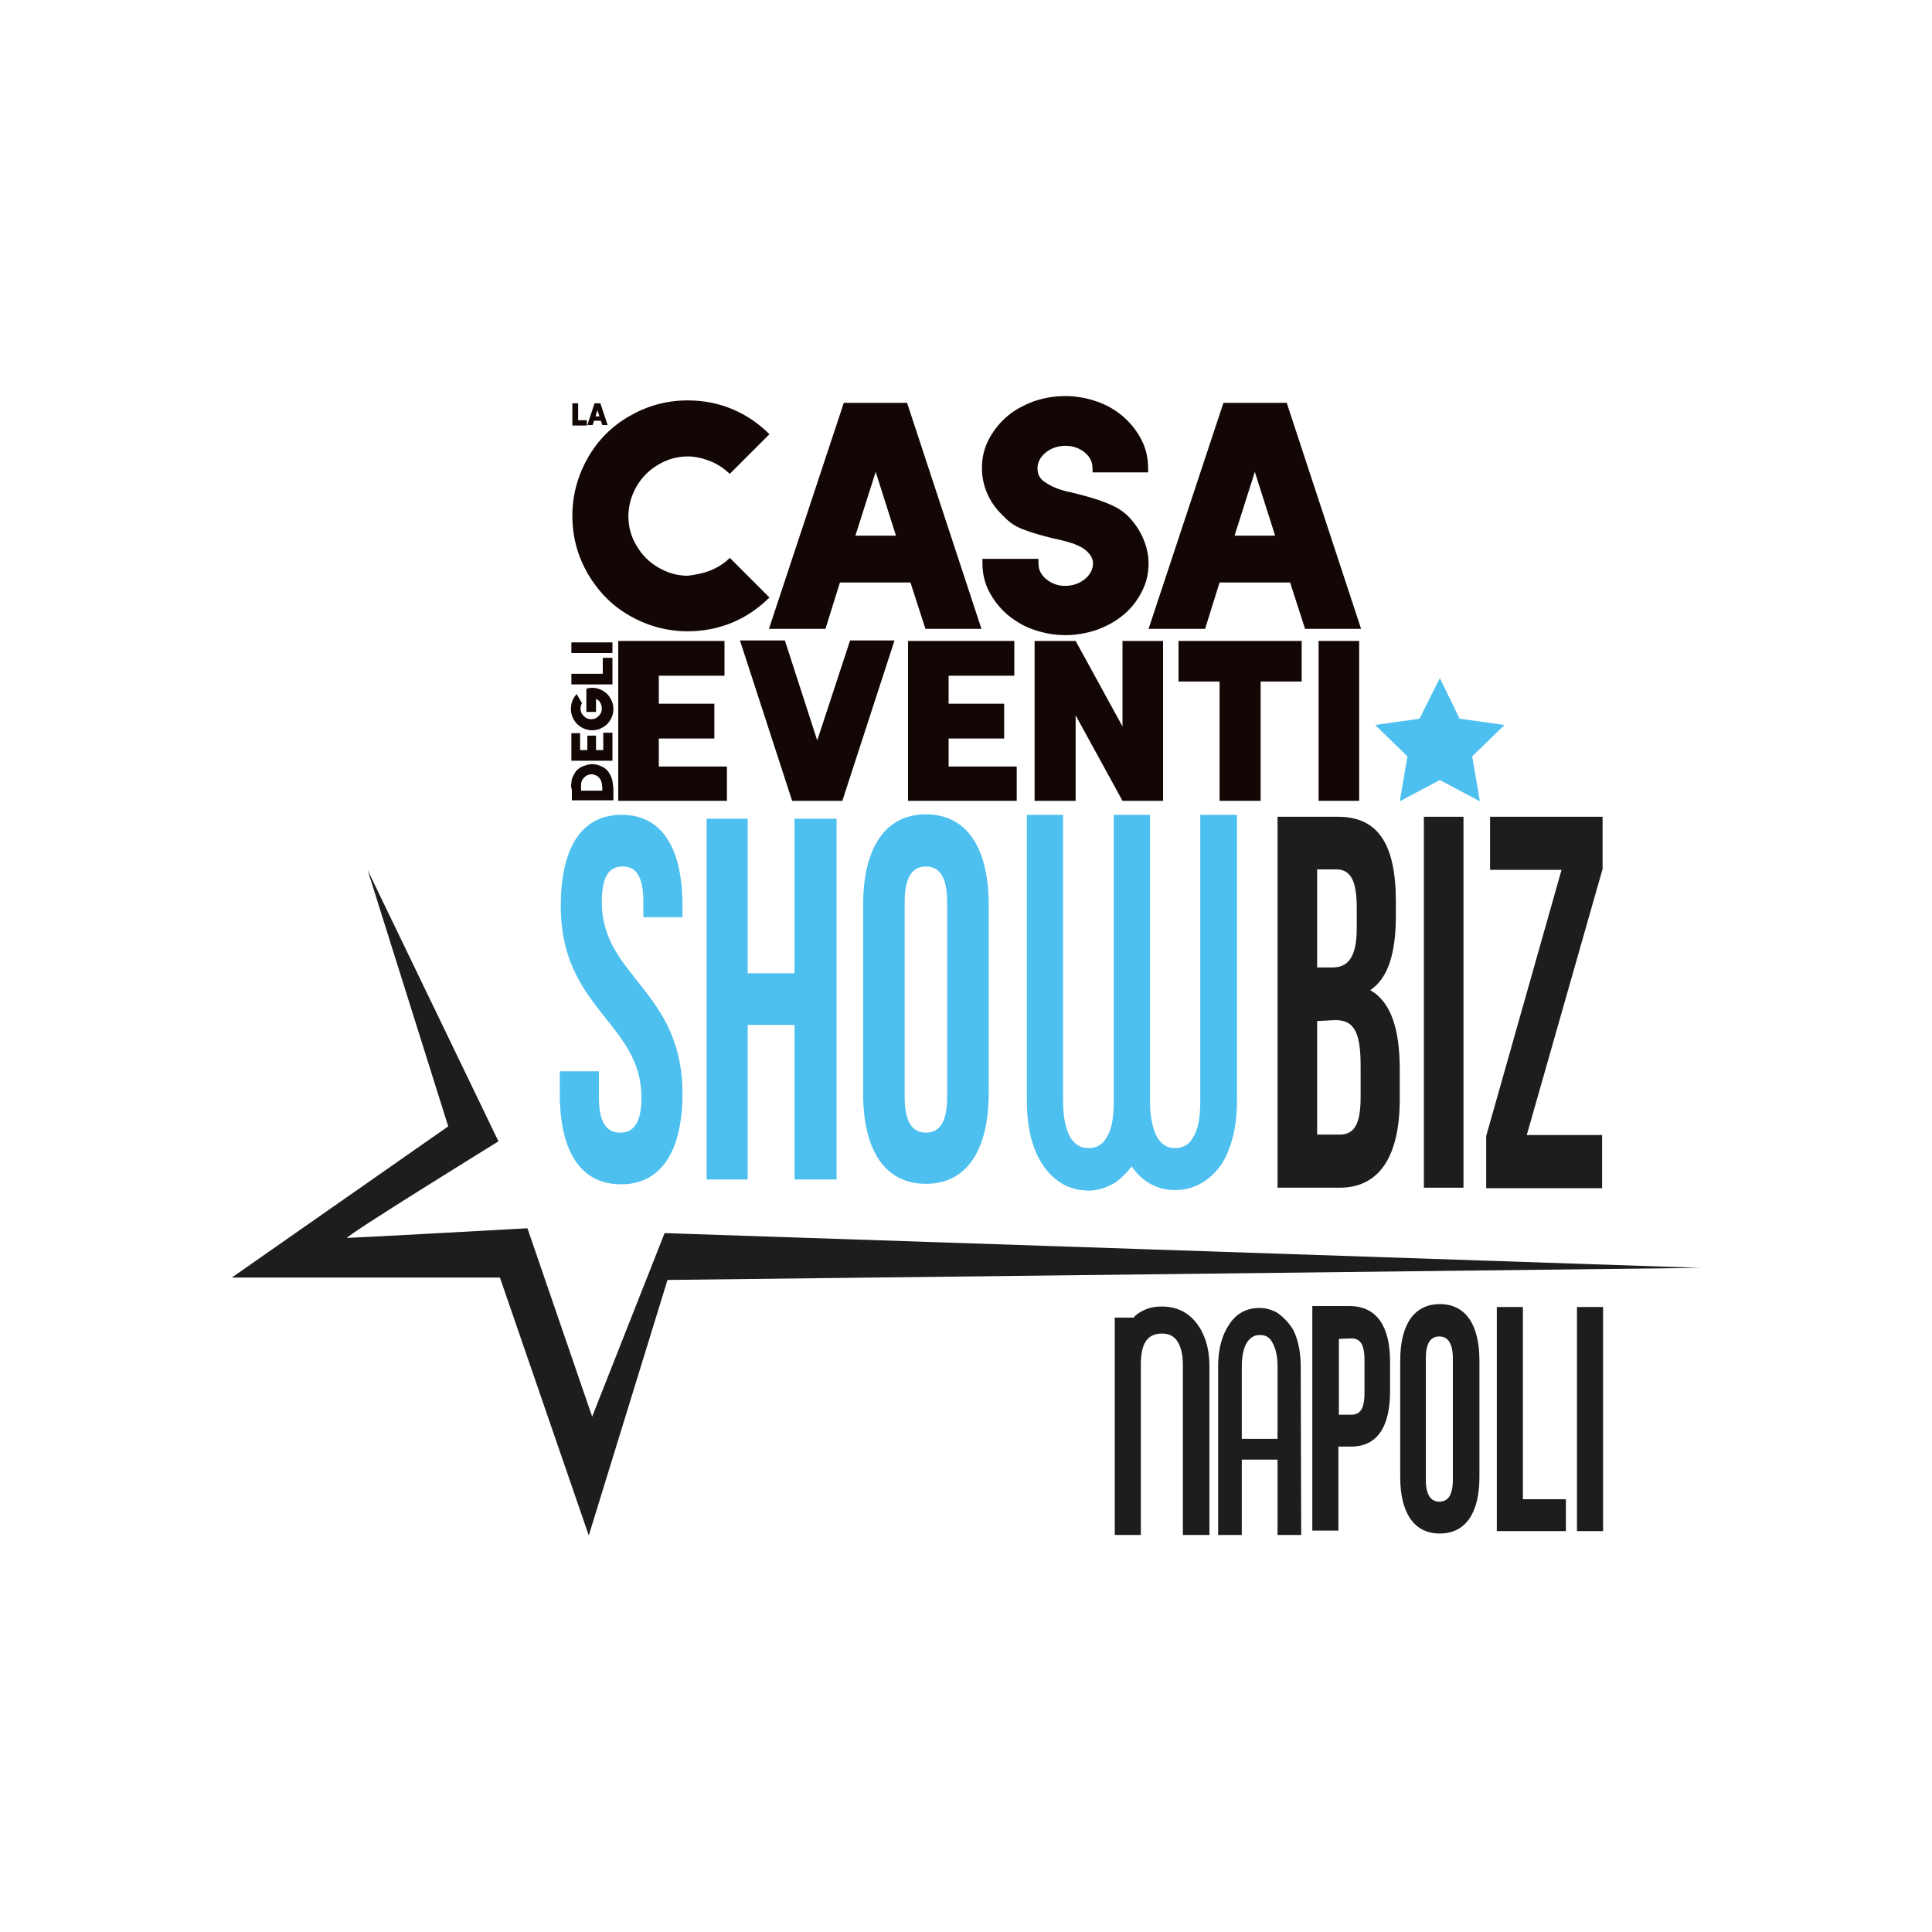 <?xml version="1.0" encoding="utf-8"?>
<!-- Generator: Adobe Illustrator 23.0.3, SVG Export Plug-In . SVG Version: 6.00 Build 0)  -->
<svg version="1.1" id="Livello_1" xmlns="http://www.w3.org/2000/svg" xmlns:xlink="http://www.w3.org/1999/xlink" x="0px" y="0px"
	 viewBox="0 0 400 400" style="enable-background:new 0 0 400 400;" xml:space="preserve">
<style type="text/css">
	.st0{fill:#4DC0EF;}
	.st1{fill:#1D1D1B;}
	.st2{fill:#130705;}
</style>
<g>
	<g>
		<g>
			<g>
				<path class="st0" d="M128.7,168.7c8.3,0,12.6,6.8,12.6,18.8v2.4h-8.1v-3.1c0-5.4-1.5-7.4-4.3-7.4c-2.8,0-4.3,2-4.3,7.4
					c0,15.4,16.7,18.3,16.7,39.6c0,11.9-4.4,18.8-12.7,18.8c-8.4,0-12.7-6.8-12.7-18.8v-4.6h8.1v5.4c0,5.4,1.7,7.3,4.4,7.3
					c2.7,0,4.4-1.9,4.4-7.3c0-15.4-16.7-18.3-16.7-39.6C116.1,175.5,120.4,168.7,128.7,168.7z"/>
			</g>
		</g>
		<g>
			<g>
				<path class="st0" d="M154.8,244.2h-8.5v-74.7h8.5v32h9.7v-32h8.7v74.7h-8.7v-32h-9.7V244.2z"/>
			</g>
		</g>
		<g>
			<g>
				<path class="st0" d="M178.7,187.4c0-11.9,4.6-18.8,13-18.8c8.4,0,13,6.8,13,18.8v38.9c0,11.9-4.6,18.8-13,18.8
					c-8.4,0-13-6.8-13-18.8V187.4z M187.3,227.1c0,5.4,1.7,7.4,4.4,7.4c2.7,0,4.4-2,4.4-7.4v-40.3c0-5.4-1.7-7.4-4.4-7.4
					c-2.7,0-4.4,2-4.4,7.4V227.1z"/>
			</g>
		</g>
		<path class="st1" d="M289,186.7v2.8c0,7.9-1.6,13-5.3,15.5c4.4,2.5,6.1,8.3,6.1,16.4v6.2c0,11.9-4.3,18.3-12.4,18.3h-12.9v-76.8
			H277C285.4,169.1,289,174.9,289,186.7z M272.7,180v20.3h3.2c3.1,0,5-2,5-8.1v-4.3c0-5.4-1.2-7.9-4.2-7.9L272.7,180L272.7,180z
			 M272.7,211.4v23.5h4.7c2.8,0,4.3-1.9,4.3-7.6v-6.7c0-7.2-1.5-9.4-5.3-9.4L272.7,211.4L272.7,211.4z"/>
		<path class="st1" d="M294.8,169.1h8.2v76.8h-8.2V169.1z"/>
		<path class="st1" d="M331.8,169.1v10.8l-15.7,55.1h15.6v11h-24v-10.8l15.6-55.1h-14.8v-11L331.8,169.1L331.8,169.1z"/>
		<g>
			<g>
				<path class="st1" d="M287.8,282v6c0,7.5-2.7,11.5-8.1,11.5h-2.6v17.4h-5.4v-46.5h8C285.1,270.6,287.8,274.6,287.8,282z
					 M277.2,277.2v15.7h2.6c1.7,0,2.7-1.1,2.7-4.4v-7c0-3.3-1-4.4-2.7-4.4L277.2,277.2L277.2,277.2z"/>
			</g>
		</g>
		<g>
			<g>
				<path class="st1" d="M289.9,281.7c0-7.5,2.9-11.7,8.2-11.7s8.2,4.2,8.2,11.7v24.1c0,7.5-2.9,11.7-8.2,11.7s-8.2-4.2-8.2-11.7
					V281.7z M295.2,306.3c0,3.3,1.1,4.6,2.8,4.6s2.8-1.2,2.8-4.6v-25c0-3.3-1.1-4.6-2.8-4.6s-2.8,1.2-2.8,4.6V306.3z"/>
			</g>
		</g>
		<g>
			<g>
				<path class="st1" d="M309.9,270.6h5.4v39.8h8.9v6.6h-14.3V270.6z"/>
			</g>
		</g>
		<g>
			<g>
				<path class="st1" d="M326.5,270.6h5.4V317h-5.4V270.6z"/>
			</g>
		</g>
		<g>
			<g>
				<g>
					<path class="st0" d="M213.7,169.9h4.9v57.9c0,3.5,0.6,6.3,1.7,8.2c1.1,1.9,2.8,2.9,4.9,2.9c2.1,0,3.7-1,4.9-2.9
						c1.1-1.9,1.7-4.7,1.7-8.2v-57.9h4.9v57.9c0,3.5,0.6,6.3,1.7,8.2c1.1,1.9,2.8,2.9,4.9,2.9c2.1,0,3.7-1,4.9-2.9
						c1.1-1.9,1.7-4.7,1.7-8.2v-57.9h4.9v57.9c0,5.3-1.1,9.4-3.2,12.5c-2.1,3.2-4.9,4.7-8.3,4.7c-1.8,0-3.4-0.5-5-1.5
						c-1.5-1.1-2.9-2.5-4-4.5c-1.1,1.9-2.5,3.4-4,4.5c-1.5,1.1-3.2,1.5-5.1,1.5c-3.4,0-6.2-1.5-8.3-4.7c-2.1-3.2-3.2-7.3-3.2-12.6
						L213.7,169.9L213.7,169.9z"/>
					<path class="st0" d="M243.2,246.4c-2.1,0-4-0.6-5.7-1.7c-1.2-0.8-2.3-1.9-3.2-3.2c-1,1.3-2.1,2.4-3.2,3.2
						c-1.7,1.1-3.7,1.8-5.7,1.8c-3.9,0-7.1-1.8-9.5-5.3c-2.2-3.3-3.3-7.8-3.3-13.3v-59.2h7.5v59.2c0,3.3,0.5,5.8,1.5,7.6
						c1,1.5,2.1,2.2,3.8,2.2c1.6,0,2.9-0.7,3.7-2.2c1.1-1.7,1.5-4.2,1.5-7.6v-59.2h7.5v59.2c0,3.3,0.5,5.8,1.5,7.6
						c0.9,1.5,2.1,2.2,3.7,2.2s2.9-0.7,3.7-2.2c1.1-1.7,1.5-4.2,1.5-7.6v-59.2h7.6v59.2c0,5.4-1.1,9.9-3.3,13.3
						C250.3,244.6,247.1,246.4,243.2,246.4z M234.2,236.4l1.1,2c1.1,1.8,2.3,3.2,3.6,4.1c1.3,0.9,2.7,1.3,4.3,1.3
						c3.1,0,5.4-1.3,7.3-4.1c1.9-2.9,3-6.9,3-11.9v-56.6h-2.3v56.6c0,3.8-0.6,6.8-1.9,8.9c-1.3,2.3-3.4,3.5-6,3.5s-4.7-1.2-6-3.5
						c-1.2-2.1-1.9-5.1-1.9-8.9v-56.6H233v56.6c0,3.8-0.6,6.8-1.9,8.9c-1.3,2.3-3.4,3.5-6,3.5s-4.7-1.2-6-3.5
						c-1.2-2.1-1.9-5.1-1.9-8.9v-56.6H215v56.6c0,5,1,9,3,11.9c1.8,2.8,4.2,4.1,7.3,4.1c1.5,0,3-0.5,4.3-1.3c1.3-1,2.6-2.3,3.6-4
						L234.2,236.4z"/>
				</g>
			</g>
		</g>
		<g>
			<g>
				<g>
					<path class="st1" d="M233.9,275.2c0.9-1.3,1.5-2.3,2.8-3c1.1-0.7,2.5-1.1,3.9-1.1c2.8,0,4.9,1.1,6.6,3.2
						c1.6,2.1,2.5,4.9,2.5,8.3V317h-3.8v-34.3c0-2.4-0.5-4.2-1.3-5.4s-2.2-1.9-3.8-1.9c-1.7,0-3,0.7-3.8,1.9s-1.3,3.1-1.3,5.4V317
						h-3.8v-43.4h2.2L233.9,275.2z"/>
					<path class="st1" d="M250.3,317.8h-5.4v-35.2c0-2.2-0.4-3.8-1.2-5c-0.8-1.1-1.8-1.5-3.2-1.5c-1.4,0-2.5,0.5-3.2,1.5
						c-0.8,1.1-1.1,2.8-1.1,5v35.2h-5.4v-45h3.8v0.1c0.5-0.6,1-1,1.6-1.3c1.3-0.8,2.8-1.1,4.3-1.1c3,0,5.4,1.1,7.2,3.4
						c1.7,2.2,2.7,5.2,2.7,8.9V317.8z M246.5,316.1h2.2v-33.5c0-3.2-0.8-5.9-2.3-7.8c-1.5-1.9-3.4-2.8-5.9-2.8
						c-1.2,0-2.5,0.3-3.5,0.9c-1.1,0.6-1.6,1.4-2.5,2.7l-1.4,2.1l-0.1-3.2h-0.7v41.8h2.2v-33.5c0-2.5,0.5-4.5,1.5-5.9
						c1.1-1.5,2.6-2.3,4.5-2.3c1.9,0,3.4,0.8,4.5,2.3c1,1.4,1.5,3.4,1.5,5.9L246.5,316.1z"/>
				</g>
			</g>
		</g>
		<g>
			<g>
				<g>
					<g>
						<path class="st1" d="M268.7,283v34h-3.2v-34c0-2.4-0.4-4.2-1.1-5.4c-0.8-1.2-1.8-1.9-3.2-1.9c-1.4,0-2.5,0.7-3.2,1.9
							c-0.8,1.2-1.1,3.1-1.1,5.4v34h-3.2v-34c0-3.4,0.7-6.2,2.1-8.3c1.4-2.1,3.2-3.2,5.6-3.2c1.2,0,2.4,0.3,3.3,1
							c1.1,0.7,1.9,1.6,2.7,3C267,275.5,268.7,277.9,268.7,283z"/>
						<path class="st1" d="M269.4,317.8h-4.9v-34.9c0-2.2-0.4-3.8-1.1-5c-0.6-1.1-1.4-1.5-2.6-1.5c-1.1,0-1.9,0.5-2.6,1.5
							c-0.7,1.1-1.1,2.8-1.1,5v34.9h-4.9v-34.9c0-3.6,0.8-6.5,2.3-8.7c1.5-2.3,3.6-3.4,6.3-3.4c1.3,0,2.7,0.4,3.8,1.1
							c1.1,0.8,2.1,1.8,3,3.2c0.2,0.3,1.7,2.9,1.7,7.8l0,0L269.4,317.8z M266.2,316.1h1.6v-33.3c0-4.7-1.5-6.9-1.5-7v-0.1
							c-0.7-1.2-1.5-2.1-2.4-2.7c-0.9-0.6-1.8-0.9-3-0.9c-2.1,0-3.6,0.9-5,2.8c-1.3,1.9-2,4.6-2,7.8v33.3h1.6v-33.3
							c0-2.5,0.4-4.4,1.2-5.8c1-1.5,2.3-2.3,4-2.3c1.7,0,3.1,0.8,4,2.3c0.9,1.4,1.2,3.3,1.2,5.8L266.2,316.1z"/>
					</g>
				</g>
				<g>
					<rect x="255.2" y="298.8" class="st1" width="11.3" height="2.7"/>
					<path class="st1" d="M267.2,302.2h-12.9v-4.3h12.9V302.2z M256,300.6h9.7v-1.1H256V300.6z"/>
				</g>
			</g>
		</g>
		<path class="st1" d="M76.1,180.1l27.1,56.2c0,0-32.4,20-31.3,20s37.3-2,37.3-2l13.4,39l15-38l214.5,7.2L138.2,265l-16.3,52.9
			l-18.4-53.4H48l44.8-31.3L76.1,180.1z"/>
		<polygon class="st0" points="298.1,140.4 302.2,148.8 311.5,150.1 304.8,156.6 306.4,165.9 298.1,161.5 289.8,165.9 291.4,156.6 
			284.7,150.1 293.9,148.8 		"/>
	</g>
	<g>
		<g>
			<path class="st2" d="M119.7,87h1.8v1.1h-3v-1.2v-3.4h1.2V87z"/>
			<path class="st2" d="M124.3,83.5l1.5,4.5h-1.1l-0.3-0.9H123l-0.3,0.9h-1.1l1.5-4.5H124.3z M123.3,86.2h0.8l-0.4-1.3L123.3,86.2z"
				/>
		</g>
		<path class="st2" d="M147.1,118.1c1.5-0.6,2.9-1.5,4-2.6l8.2,8.2c-2.2,2.2-4.8,4-7.7,5.2c-2.9,1.2-6,1.8-9.2,1.8
			c-4.3,0-8.3-1.1-12-3.2c-3.7-2.1-6.5-5-8.7-8.7c-2.1-3.7-3.2-7.6-3.2-12c0-4.3,1.1-8.3,3.2-12c2.1-3.7,5-6.6,8.7-8.7
			c3.7-2.1,7.6-3.2,12-3.2c3.3,0,6.3,0.6,9.2,1.8c2.9,1.2,5.5,3,7.7,5.2l-8.2,8.2c-1.2-1.1-2.5-2-4-2.6c-1.5-0.6-3.1-1-4.7-1
			c-2.2,0-4.3,0.6-6.1,1.7c-1.9,1.1-3.4,2.6-4.5,4.5c-1.1,1.9-1.7,4-1.7,6.2c0,2.2,0.6,4.3,1.7,6.1c1.1,1.9,2.6,3.4,4.5,4.5
			c1.9,1.1,3.9,1.7,6.1,1.7C144,119,145.6,118.7,147.1,118.1z"/>
		<path class="st2" d="M187.8,83.4l15.4,46.8h-11.6l-3.1-9.6h-14.6l-3,9.6h-11.7l15.5-46.8H187.8z M177.1,110.9h8.4l-4.2-13.2
			L177.1,110.9z"/>
		<path class="st2" d="M226.2,97.9V97c0-1.3-0.5-2.4-1.6-3.3c-1.1-0.9-2.4-1.4-4-1.4c-1.6,0-3,0.5-4.1,1.4c-1.1,0.9-1.7,2-1.7,3.3
			c0,1.3,0.6,2.3,1.7,2.9c1.1,0.8,2.6,1.4,4.5,1.9c0.3,0,0.7,0.1,1,0.2c0.4,0.1,0.8,0.2,1.2,0.3c4.8,1.2,8,2.5,9.6,3.9l0.6,0.5
			c1.3,1.3,2.4,2.8,3.2,4.6c0.8,1.8,1.2,3.6,1.2,5.3c0,2-0.4,3.9-1.3,5.7c-0.9,1.8-2.1,3.5-3.8,4.9c-1.6,1.4-3.5,2.4-5.6,3.2
			c-2.1,0.7-4.3,1.1-6.5,1.1c-2.3,0-4.4-0.4-6.5-1.1c-2.1-0.7-3.9-1.8-5.6-3.2c-1.6-1.4-2.9-3.1-3.8-4.9c-0.9-1.8-1.3-3.7-1.3-5.7
			v-0.9H215v0.9c0,1.3,0.5,2.4,1.6,3.3c1.1,0.9,2.4,1.4,3.9,1.4c1.6,0,3-0.5,4.1-1.4c1.1-0.9,1.7-2,1.7-3.3c0-1-0.6-2-1.8-2.9
			c-0.5-0.4-1.2-0.7-1.9-1c-0.7-0.3-1.6-0.5-2.6-0.8l-2.2-0.5c-2.5-0.6-4.4-1.2-5.7-1.7c-1.4-0.5-2.7-1.2-3.8-2.3l-0.3-0.3
			c-1.5-1.4-2.7-2.9-3.5-4.7c-0.8-1.7-1.2-3.6-1.2-5.5c0-2,0.4-3.9,1.3-5.7c0.9-1.8,2.2-3.5,3.8-4.9c1.6-1.4,3.5-2.4,5.6-3.2
			c2.1-0.7,4.2-1.1,6.5-1.1c2.3,0,4.5,0.4,6.5,1.1c2.1,0.7,4,1.8,5.6,3.2c1.6,1.4,2.9,3.1,3.8,4.9c0.9,1.8,1.3,3.7,1.3,5.7v0.9
			H226.2z"/>
		<path class="st2" d="M266.4,83.4l15.4,46.8h-11.6l-3.1-9.6h-14.6l-3,9.6h-11.7l15.5-46.8H266.4z M255.6,110.9h8.4l-4.2-13.2
			L255.6,110.9z"/>
		<g>
			<path class="st2" d="M118.3,162.1c0-0.4,0.1-0.9,0.3-1.3c0.2-0.4,0.4-0.8,0.7-1.2c0.4-0.4,0.9-0.8,1.5-1c0.6-0.2,1.2-0.4,1.8-0.4
				c0.7,0,1.4,0.2,2,0.5c0.7,0.3,1.2,0.8,1.5,1.3c0.3,0.5,0.6,1.1,0.7,1.7c0.1,0.6,0.2,1.3,0.2,2.1l0,1c0,0.2,0,0.5,0,0.9h-8.6v-2.2
				C118.2,163,118.2,162.5,118.3,162.1z M122.5,160.3c-0.4,0-0.7,0.1-1.1,0.3c-0.3,0.2-0.6,0.5-0.8,0.8c-0.2,0.3-0.3,0.7-0.3,1.1
				v1.2h4.4c0-0.6,0-1.1-0.1-1.5c-0.1-0.4-0.2-0.8-0.5-1.1c-0.2-0.3-0.6-0.6-1.1-0.7C122.8,160.3,122.7,160.3,122.5,160.3z"/>
			<path class="st2" d="M125,151.7h1.8v3.6v2.2h-8.5v-2.2v-3.5h1.8v3.5h1.5v-3h1.8v3h1.5V151.7z"/>
			<path class="st2" d="M122.6,142.4c0.8,0,1.5,0.2,2.2,0.6c0.7,0.4,1.2,0.9,1.6,1.6c0.4,0.7,0.6,1.4,0.6,2.2c0,0.8-0.2,1.5-0.6,2.2
				c-0.4,0.7-0.9,1.2-1.6,1.6c-0.7,0.4-1.4,0.6-2.2,0.6c-0.8,0-1.5-0.2-2.2-0.6c-0.7-0.4-1.2-0.9-1.6-1.6c-0.4-0.7-0.6-1.4-0.6-2.2
				c0-0.6,0.1-1.2,0.3-1.7c0.2-0.5,0.5-1,0.9-1.4l1.1,1.9c-0.2,0.3-0.3,0.7-0.3,1.1c0,0.4,0.1,0.8,0.3,1.1c0.2,0.3,0.5,0.6,0.8,0.8
				c0.3,0.2,0.7,0.3,1.1,0.3c0.4,0,0.8-0.1,1.1-0.3c0.3-0.2,0.6-0.5,0.8-0.8c0.2-0.3,0.3-0.7,0.3-1.1c0-0.4-0.1-0.8-0.3-1.2
				c-0.2-0.4-0.5-0.6-0.9-0.8v2.7h-2v-0.8v-1.8v-2.2C122,142.4,122.3,142.4,122.6,142.4z"/>
			<path class="st2" d="M124.8,139.5v-3.3h2v5.5h-2.2h-6.3v-2.2H124.8z"/>
			<path class="st2" d="M118.3,133h8.5v2.2h-8.5V133z"/>
		</g>
		<path class="st2" d="M150.5,158.6v7.2h-14H128v-33.1h8.5H150v7.2h-13.6v5.8h11.5v7.2h-11.5v5.8H150.5z"/>
		<path class="st2" d="M176,132.6h9.2l-10.8,33.2h-1h-8.1H164l-10.8-33.2h9.3l6.7,20.7L176,132.6z"/>
		<path class="st2" d="M210.5,158.6v7.2h-14h-8.5v-33.1h8.5H210v7.2h-13.6v5.8h11.5v7.2h-11.5v5.8H210.5z"/>
		<path class="st2" d="M232.4,132.7h8.4v33.1h-8.4l-9.7-17.7v17.7h-8.5v-33.1h8.5l9.7,17.7V132.7z"/>
		<path class="st2" d="M269.5,132.7v8.4H261v24.7h-8.5v-24.7h-8.5v-8.4h8.5h8.5H269.5z"/>
		<path class="st2" d="M281.4,132.7v33.1H273v-33.1H281.4z"/>
	</g>
</g>
</svg>
